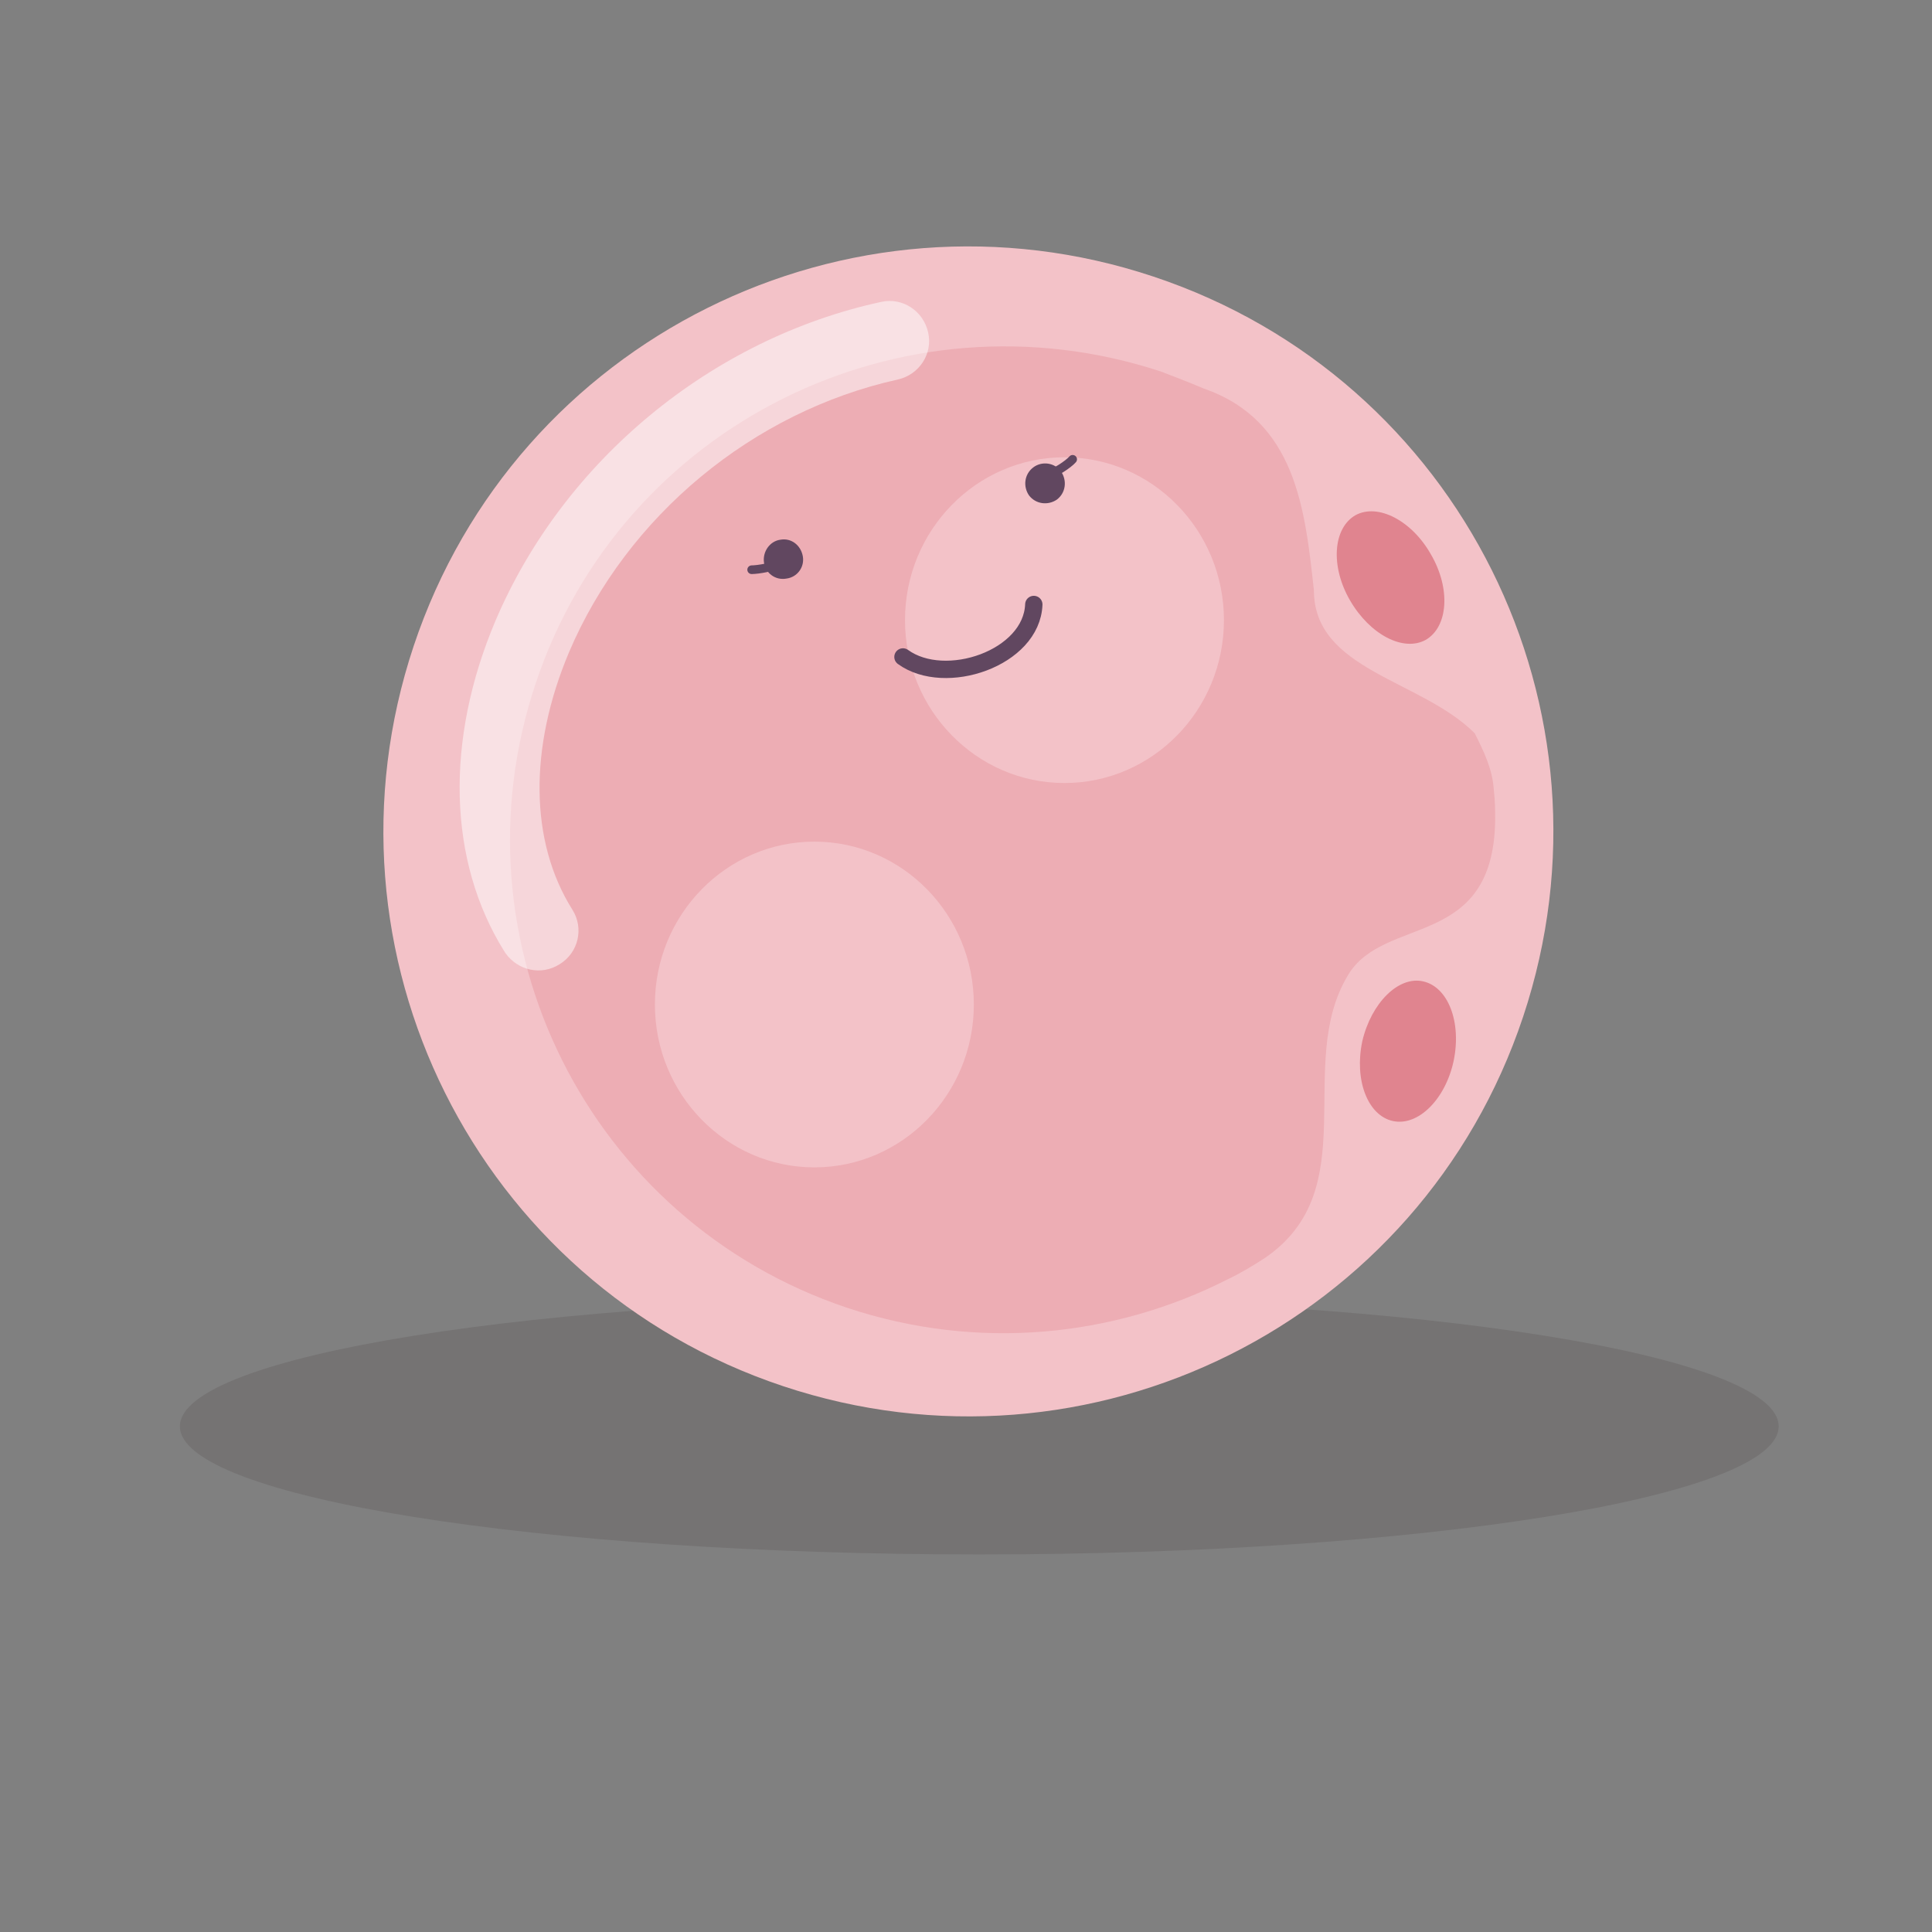 <?xml version="1.0" encoding="utf-8"?>
<!-- Generator: Adobe Illustrator 23.0.3, SVG Export Plug-In . SVG Version: 6.00 Build 0)  -->
<svg version="1.1" id="圖層_1" xmlns="http://www.w3.org/2000/svg" xmlns:xlink="http://www.w3.org/1999/xlink" x="0px" y="0px"
	 viewBox="0 0 283.5 283.5" style="enable-background:new 0 0 283.5 283.5;" xml:space="preserve">
<rect x="0" y="0" width="283.5" height="283.5" fill="#808080" stroke="none"/>
<style type="text/css">
	.st0{opacity:0.12;fill-rule:evenodd;clip-rule:evenodd;fill:#231815;}
	.st1{fill-rule:evenodd;clip-rule:evenodd;fill:#F3C2C8;}
	.st2{fill-rule:evenodd;clip-rule:evenodd;fill:#EDADB4;}
	.st3{opacity:0.5;fill:#FFFFFF;}
	.st4{fill-rule:evenodd;clip-rule:evenodd;fill:#E0848F;}
	.st5{fill:none;stroke:#614760;stroke-width:1.272;stroke-linecap:round;stroke-linejoin:round;stroke-miterlimit:10;}
	.st6{fill:none;stroke:#614760;stroke-width:2.544;stroke-linecap:round;stroke-linejoin:round;stroke-miterlimit:10;}
	.st7{fill:#614760;}
</style>
<path class="st0" d="M261,209.3c0,10.4-52.5,18.8-117.3,18.8c-64.8,0-117.3-8.4-117.3-18.8c0-10.4,52.5-18.8,117.3-18.8
	C208.5,190.5,261,198.9,261,209.3z"/>
<g>
	<path class="st1" d="M60.7,94.8c-15,45,9.2,93.6,54.2,108.6c45,15,93.6-9.2,108.6-54.2c15-45-9.2-93.6-54.2-108.6
		C124.4,25.6,75.7,49.8,60.7,94.8z"/>
	<path class="st2" d="M78.6,100.3c-12.7,37.9,7.8,78.9,45.7,91.6c19.2,6.4,39.2,4.3,55.9-4.2c1.9-0.9,3.7-2,5.4-3.1
		c14.8-10.1,4.3-28.4,12.2-41.5c5.3-8.9,21.3-3.7,21.6-22.7c0-1.4,0-2.8-0.2-4.5c-0.2-3.1-1.5-5.7-2.8-8.3
		c-7.9-7.9-23.6-9.2-23.6-21c-1.3-11.8-2.6-24.9-16.2-29.6c-2.1-0.9-4.2-1.7-6.3-2.5C132.2,42,91.2,62.4,78.6,100.3z"/>
	<path class="st1" d="M96.1,147.4c0,13.2,10.5,23.9,23.4,23.9c12.9,0,23.4-10.7,23.4-23.9c0-13.2-10.5-23.9-23.4-23.9
		C106.6,123.5,96.1,134.2,96.1,147.4z"/>
	<path class="st1" d="M132.8,91c0,13.2,10.5,23.9,23.4,23.9c12.9,0,23.4-10.7,23.4-23.9s-10.5-23.9-23.4-23.9
		C143.3,67.1,132.8,77.8,132.8,91z"/>
	<path class="st3" d="M74.2,139.9c-0.1-0.1-0.1-0.2-0.2-0.3c-8.3-13.3-8.7-31-1.3-48.5c10-23.5,31.7-41.4,56.6-46.8
		c3.1-0.7,6.2,1.3,6.9,4.5c0.7,3.1-1.3,6.2-4.5,6.9C110.5,60.4,92,75.7,83.5,95.7c-5.9,14-5.8,27.8,0.5,37.8c1.7,2.7,0.9,6.3-1.9,8
		C79.4,143.2,76,142.4,74.2,139.9z"/>
	<path class="st4" d="M199.9,152.8c-1.2,5.7,0.8,10.9,4.5,11.7c3.7,0.8,7.7-3.2,8.9-8.8c1.2-5.7-0.8-10.9-4.5-11.7
		C205.2,143.2,201.2,147.2,199.9,152.8z"/>
	<path class="st4" d="M198.1,88.1c2.9,5,7.8,7.6,11.1,5.8c3.3-1.9,3.7-7.5,0.8-12.5c-2.8-5-7.8-7.6-11.1-5.8
		C195.6,77.5,195.2,83.1,198.1,88.1z"/>
</g>
<g>
	<path class="st5" d="M114.4,82.6c-0.7,0.6-3.2,1-4.1,1"/>
	<path class="st6" d="M151.7,88.7c-0.3,7.9-13,12.2-19.2,7.7"/>
	<path class="st7" d="M112.1,82.5c0.2,1.6,1.7,2.7,3.3,2.4c1.6-0.2,2.7-1.7,2.4-3.3c-0.3-1.6-1.7-2.7-3.3-2.4
		C113,79.4,111.9,80.9,112.1,82.5z"/>
	<path class="st5" d="M153.8,69.6c0.9-0.1,3-1.5,3.6-2.2"/>
	<path class="st7" d="M155.7,69.2c0.9,1.3,0.7,3.1-0.6,4.1c-1.3,0.9-3.1,0.7-4.1-0.6c-0.9-1.3-0.7-3.1,0.6-4.1
		C152.9,67.6,154.8,67.9,155.7,69.2z"/>
</g>
</svg>

